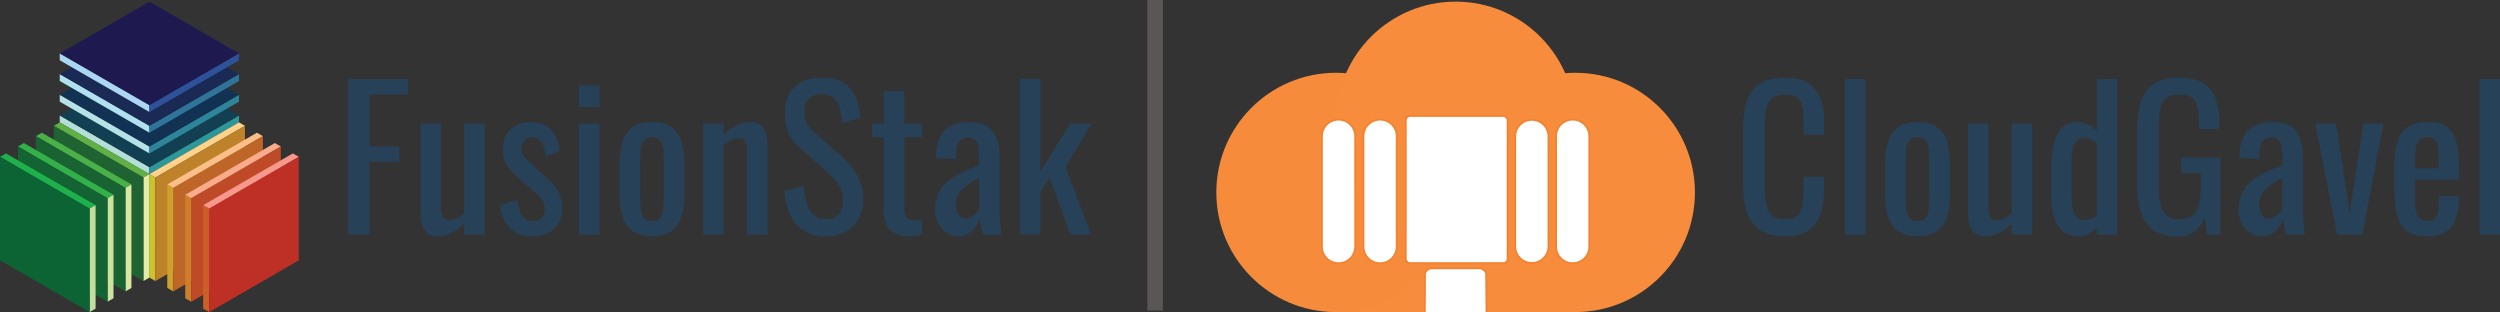 <svg xmlns="http://www.w3.org/2000/svg" viewBox="0 0 1288.5 160.85"><rect x="0" y="0" width="1288.5" height="160.85" fill="#333333" stroke="none"/><defs><style>.cls-1{fill:#274158;}.cls-2{fill:#f68c3c;}.cls-3{fill:#f68b3c;}.cls-4{fill:#fff;stroke:#f48331;stroke-miterlimit:10;}.cls-5{fill:#b4dfd8;}.cls-6{fill:#2c9899;}.cls-7{fill:#133f53;}.cls-8{fill:#b5e1e7;}.cls-9{fill:#2d8599;}.cls-10{fill:#113253;}.cls-11{fill:#b1e1ef;}.cls-12{fill:#2f7499;}.cls-13{fill:#1b2a55;}.cls-14{fill:#abd7f3;}.cls-15{fill:#2e5299;}.cls-16{fill:#1e1a50;}.cls-17{fill:#ffd38b;}.cls-18{fill:#cdc42c;}.cls-19{fill:#be822b;}.cls-20{fill:#fcbf8a;}.cls-21{fill:#cda12c;}.cls-22{fill:#be6628;}.cls-23{fill:#f9ab8b;}.cls-24{fill:#cd8029;}.cls-25{fill:#bf4a27;}.cls-26{fill:#f6988b;}.cls-27{fill:#cc5e27;}.cls-28{fill:#be2f26;}.cls-29{fill:#61b045;}.cls-30{fill:#e5eca5;}.cls-31{fill:#206332;}.cls-32{fill:#4ab048;}.cls-33{fill:#d9e7a3;}.cls-34{fill:#196332;}.cls-35{fill:#34b04a;}.cls-36{fill:#cde2a1;}.cls-37{fill:#146332;}.cls-38{fill:#1db04b;}.cls-39{fill:#c2de9e;}.cls-40{fill:#0c6333;}.cls-41{fill:#5a5656;}</style></defs><g id="Layer_2" data-name="Layer 2"><g id="Layer_1-2" data-name="Layer 1"><path class="cls-1" d="M919.93,121.82q-8.52,0-13.22-3.56a18.42,18.42,0,0,1-6.53-9.6,46.39,46.39,0,0,1-1.83-13.47V66.88a49.06,49.06,0,0,1,1.83-14.16,17.14,17.14,0,0,1,6.53-9.35q4.71-3.32,13.22-3.32,7.53,0,11.93,2.77a15.5,15.5,0,0,1,6.34,7.92,35.53,35.53,0,0,1,1.93,12.38v6.33h-10.6V63.81a61.08,61.08,0,0,0-.44-7.87,8.6,8.6,0,0,0-2.43-5.3q-2-1.87-6.63-1.88t-6.93,2a9.93,9.93,0,0,0-2.82,5.74,51.35,51.35,0,0,0-.64,8.67V97a36.18,36.18,0,0,0,1,9.55,8.32,8.32,0,0,0,3.26,5A11.14,11.14,0,0,0,920,113c3,0,5.21-.67,6.53-2a9.63,9.63,0,0,0,2.48-5.59,61.38,61.38,0,0,0,.49-8.32V91.13h10.6v5.94A42.78,42.78,0,0,1,938.35,110a16.58,16.58,0,0,1-6.14,8.72Q927.84,121.83,919.93,121.82Z"/><path class="cls-1" d="M950.92,120.93V40.74h10.59v80.19Z"/><path class="cls-1" d="M988.34,121.73q-6.33,0-10-2.58a13.87,13.87,0,0,1-5.2-7.32,36.65,36.65,0,0,1-1.53-11.19V84a36.65,36.65,0,0,1,1.53-11.19,13.9,13.9,0,0,1,5.2-7.33q3.66-2.56,10-2.57t9.95,2.57a14,14,0,0,1,5.15,7.33A36.65,36.65,0,0,1,1005,84v16.63a36.65,36.65,0,0,1-1.53,11.19,14,14,0,0,1-5.15,7.32Q994.68,121.73,988.34,121.73Zm0-7.83q3.06,0,4.31-1.78a9.54,9.54,0,0,0,1.48-4.7c.16-2,.25-4,.25-6.09V83.41c0-2.18-.09-4.22-.25-6.14a9.78,9.78,0,0,0-1.48-4.7q-1.24-1.83-4.31-1.83T984,72.57a9.39,9.39,0,0,0-1.53,4.7c-.17,1.92-.25,4-.25,6.14v17.92q0,3.17.25,6.09a9.16,9.16,0,0,0,1.53,4.7Q985.27,113.91,988.34,113.9Z"/><path class="cls-1" d="M1022.89,121.73a7.33,7.33,0,0,1-5.25-1.79,9.44,9.44,0,0,1-2.62-4.45,20.07,20.07,0,0,1-.74-5.45V63.71h10.59v43.17a10.72,10.72,0,0,0,.89,4.8c.59,1.15,1.81,1.73,3.66,1.73a7.9,7.9,0,0,0,3.72-1,22.49,22.49,0,0,0,3.71-2.52V63.71h10.59v57.22h-10.59v-5.64a28.17,28.17,0,0,1-6.29,4.55A15.93,15.93,0,0,1,1022.89,121.73Z"/><path class="cls-1" d="M1071.5,121.73q-7.23,0-10.79-5.3t-3.57-18V87.37a63.25,63.25,0,0,1,1.09-12.13,18.33,18.33,0,0,1,4.11-8.95q3-3.37,8.86-3.37a10.86,10.86,0,0,1,5.25,1.29,18.19,18.19,0,0,1,4.25,3.17V40.74h10.6v80.19h-10.6v-3.66a17.27,17.27,0,0,1-4.1,3.22A10.41,10.41,0,0,1,1071.5,121.73Zm2.67-8.32a10.44,10.44,0,0,0,3.17-.54,14.45,14.45,0,0,0,3.36-1.64V73.71a16.52,16.52,0,0,0-3.07-1.73,8.87,8.87,0,0,0-3.66-.74,4.88,4.88,0,0,0-5,3.51,24.6,24.6,0,0,0-1.29,8.46V99.35a52.2,52.2,0,0,0,.45,7.18,10.81,10.81,0,0,0,1.83,5A4.89,4.89,0,0,0,1074.17,113.41Z"/><path class="cls-1" d="M1122,121.92q-7.53,0-12-3.21a18.07,18.07,0,0,1-6.54-9.36,47.34,47.34,0,0,1-2-14.75V67.77a53.08,53.08,0,0,1,1.84-15,16.88,16.88,0,0,1,6.53-9.45q4.7-3.27,13.12-3.27c5,0,9.06.84,12.12,2.53a14.7,14.7,0,0,1,6.69,7.72,35.72,35.72,0,0,1,2.08,13.12v3h-10.5V63.91a43.32,43.32,0,0,0-.69-8.56,8,8,0,0,0-2.82-5q-2.13-1.63-6.69-1.64-5,0-7.17,2.28a10.69,10.69,0,0,0-2.78,6.19,65.31,65.31,0,0,0-.54,8.86v29.7a46.08,46.08,0,0,0,.84,9.6,9.64,9.64,0,0,0,3.22,5.74c1.58,1.26,3.83,1.88,6.73,1.88s5.15-.69,6.73-2.08a10.93,10.93,0,0,0,3.27-6.13,48.41,48.41,0,0,0,.89-10.1V89.15h-10.2V81.23h20.3v39.7h-7l-1.09-9.2a16.77,16.77,0,0,1-5,7.32Q1127.93,121.93,1122,121.92Z"/><path class="cls-1" d="M1165.25,121.73a9.6,9.6,0,0,1-5.94-1.94,13.41,13.41,0,0,1-4.06-5,14.27,14.27,0,0,1-1.49-6.38,20.46,20.46,0,0,1,1.79-9,18,18,0,0,1,4.9-6.19,33.63,33.63,0,0,1,7.22-4.4q4.11-1.89,8.67-3.67v-4a35,35,0,0,0-.4-5.75,5.92,5.92,0,0,0-1.63-3.41,5.34,5.34,0,0,0-3.72-1.14,5.75,5.75,0,0,0-3.51,1,5.47,5.47,0,0,0-1.93,2.82,13.89,13.89,0,0,0-.6,4.31v2.87l-10.49-.4q.2-9.5,4.36-14t12.87-4.5q8.51,0,12.07,4.65c2.38,3.11,3.57,7.59,3.57,13.47v26.13c0,1.78,0,3.5.15,5.15s.23,3.19.39,4.6.31,2.76.45,4h-9.7c-.2-1.05-.45-2.39-.75-4s-.51-3.08-.64-4.4a15.21,15.21,0,0,1-3.81,6.28A10.29,10.29,0,0,1,1165.25,121.73Zm4.16-9.11a5.4,5.4,0,0,0,3-.89,13.71,13.71,0,0,0,2.48-2,10.82,10.82,0,0,0,1.49-1.83V91.63c-1.66.92-3.21,1.85-4.66,2.77a26.47,26.47,0,0,0-3.81,2.92,11.77,11.77,0,0,0-2.57,3.47,11.54,11.54,0,0,0,.34,9.85A4.21,4.21,0,0,0,1169.41,112.62Z"/><path class="cls-1" d="M1204.55,120.93l-11.29-57.22H1204l7,46,7.12-46h10.3l-10.89,57.22Z"/><path class="cls-1" d="M1251.08,121.73q-6.74,0-10.4-2.63a13.62,13.62,0,0,1-5.09-7.72,46.69,46.69,0,0,1-1.44-12.52V85.79a45.64,45.64,0,0,1,1.49-12.67,13.57,13.57,0,0,1,5.19-7.63q3.72-2.56,10.25-2.57,7.23,0,10.64,3a14.65,14.65,0,0,1,4.51,8.56,71.79,71.79,0,0,1,1.09,13.42v4.65h-22.58V104a20.34,20.34,0,0,0,.65,5.65,5.88,5.88,0,0,0,2.08,3.22,6.17,6.17,0,0,0,3.71,1,5.14,5.14,0,0,0,3.61-1.13,5.88,5.88,0,0,0,1.68-3.27,24.46,24.46,0,0,0,.45-5V101h10.3v2.18q0,8.61-3.67,13.57T1251.08,121.73Zm-6.34-34.95h12.18V81.63a37.28,37.28,0,0,0-.4-6,6.43,6.43,0,0,0-1.63-3.66,5.32,5.32,0,0,0-3.91-1.24,5.71,5.71,0,0,0-3.91,1.19,6.81,6.81,0,0,0-1.83,4,47.27,47.27,0,0,0-.5,7.77Z"/><path class="cls-1" d="M1277.91,120.93V40.74h10.59v80.19Z"/><rect class="cls-2" x="688.56" y="104.12" width="122" height="56.72"/><circle class="cls-3" cx="688.56" cy="99.18" r="61.67"/><circle class="cls-2" cx="811.9" cy="99.18" r="61.67"/><circle class="cls-2" cx="750.23" cy="62.51" r="61.67"/><rect class="cls-4" x="724.51" y="59.75" width="52.55" height="75.9" rx="2.23"/><path class="cls-4" d="M819.16,69.93a8.6,8.6,0,0,0-17.19,0c0,.08,0,.15,0,.23h0v57.22h0v0a8.6,8.6,0,0,0,17.19,0v0h0V70.16h0A1.81,1.81,0,0,0,819.16,69.93Z"/><path class="cls-4" d="M798.11,69.93a8.61,8.61,0,0,0-17.2,0c0,.08,0,.15,0,.23h0v57.22h0s0,0,0,0a8.61,8.61,0,0,0,17.2,0s0,0,0,0h0V70.16h0C798.08,70.08,798.11,70,798.11,69.93Z"/><path class="cls-4" d="M719.9,69.93a8.6,8.6,0,0,0-17.19,0c0,.08,0,.15,0,.23h0v57.22h0v0a8.6,8.6,0,0,0,17.19,0v0h0V70.16h0A1.81,1.81,0,0,0,719.9,69.93Z"/><path class="cls-4" d="M698.49,69.93a8.6,8.6,0,0,0-17.19,0c0,.08,0,.15,0,.23h0v57.22h0v0a8.6,8.6,0,0,0,17.19,0v0h0V70.16h0C698.47,70.08,698.49,70,698.49,69.93Z"/><path class="cls-4" d="M734.32,160.84l.1-19.52a3.68,3.68,0,0,1,1-2,4,4,0,0,1,2.88-1.07l24.16,0a3.73,3.73,0,0,1,2.38.91A3.61,3.61,0,0,1,766,141q.09,9.92.17,19.83"/><path id="path4562" class="cls-5" d="M30.79,59.51v3.56L77,89.73V86.18Z"/><path id="path4564" class="cls-6" d="M77,86.18v3.55l46.19-26.66V59.51Z"/><path id="path4566" class="cls-7" d="M30.79,59.51,77,86.18l46.19-26.67L77,32.84Z"/><path id="path4568" class="cls-8" d="M30.79,48.84V52.4L77,79.07V75.51Z"/><path id="path4570" class="cls-9" d="M77,75.51v3.56L123.17,52.4V48.84Z"/><path id="path4572" class="cls-10" d="M30.79,48.84,77,75.51l46.19-26.67L77,22.18Z"/><path id="path4574" class="cls-11" d="M30.79,38.18v3.55L77,68.4V64.84Z"/><path id="path4576" class="cls-12" d="M77,64.84V68.4l46.19-26.67V38.18Z"/><path id="path4578" class="cls-13" d="M30.79,38.18,77,64.84l46.19-26.66L77,11.51Z"/><path id="path4580" class="cls-14" d="M30.79,27.51v3.56L77,57.73V54.18Z"/><path id="path4582" class="cls-15" d="M77,54.18v3.55l46.19-26.66V27.51Z"/><path id="path4584" class="cls-16" d="M30.79,27.51,77,54.18l46.19-26.67L77,.84Z"/><path id="path4586" class="cls-17" d="M126.25,64.84l-3.08-1.77L77,89.73l3.08,1.78Z"/><path id="path4588" class="cls-18" d="M80.06,91.51,77,89.73v53.34l3.08,1.77Z"/><path id="path4590" class="cls-19" d="M126.25,64.84,80.06,91.51v53.33l46.19-26.66Z"/><path id="path4592" class="cls-20" d="M135.48,70.18l-3.07-1.78L86.22,95.07l3.08,1.77Z"/><path id="path4594" class="cls-21" d="M89.3,96.84l-3.08-1.77V148.4l3.08,1.78Z"/><path id="path4596" class="cls-22" d="M135.48,70.18,89.3,96.84v53.34l46.18-26.67Z"/><path id="path4598" class="cls-23" d="M144.72,75.51l-3.08-1.78L95.46,100.4l3.07,1.78Z"/><path id="path4600" class="cls-24" d="M98.53,102.18l-3.07-1.78v53.33l3.07,1.78Z"/><path id="path4602" class="cls-25" d="M144.72,75.51,98.53,102.18v53.33l46.19-26.67Z"/><path id="path4604" class="cls-26" d="M154,80.84l-3.08-1.77-46.19,26.66,3.08,1.78Z"/><path id="path4606" class="cls-27" d="M107.77,107.51l-3.08-1.78v53.34l3.08,1.77Z"/><path id="path4608" class="cls-28" d="M154,80.84l-46.19,26.67v53.33L154,134.18Z"/><path id="path4610" class="cls-29" d="M27.71,64.84l3.08-1.77L77,89.73,73.9,91.51Z"/><path id="path4612" class="cls-30" d="M73.9,91.51,77,89.73v53.34l-3.08,1.77Z"/><path id="path4614" class="cls-31" d="M27.71,64.84,73.9,91.51v53.33L27.71,118.18Z"/><path id="path4616" class="cls-32" d="M18.48,70.18l3.07-1.78L67.74,95.07l-3.08,1.77Z"/><path id="path4618" class="cls-33" d="M64.66,96.84l3.08-1.77V148.4l-3.08,1.78Z"/><path id="path4620" class="cls-34" d="M18.48,70.18,64.66,96.84v53.34L18.48,123.51Z"/><path id="path4622" class="cls-35" d="M9.24,75.51l3.08-1.78L58.5,100.4l-3.07,1.78Z"/><path id="path4624" class="cls-36" d="M55.43,102.18l3.07-1.78v53.33l-3.07,1.78Z"/><path id="path4626" class="cls-37" d="M9.24,75.51l46.19,26.67v53.33L9.24,128.84Z"/><path id="path4628" class="cls-38" d="M0,80.84l3.08-1.77,46.19,26.66-3.08,1.78Z"/><path id="path4630" class="cls-39" d="M46.19,107.51l3.08-1.78v53.34l-3.08,1.77Z"/><path id="path4632" class="cls-40" d="M0,80.84l46.19,26.67v53.33L0,134.18Z"/><path class="cls-1" d="M179.26,120.93V40.74h31v8h-19.8V75.49h15.35v7.92H190.44v37.52Z"/><path class="cls-1" d="M225.29,121.73a7.34,7.34,0,0,1-5.25-1.79,9.52,9.52,0,0,1-2.62-4.45,20.46,20.46,0,0,1-.74-5.45V63.71h10.59v43.17a10.72,10.72,0,0,0,.89,4.8c.6,1.15,1.82,1.73,3.67,1.73a7.89,7.89,0,0,0,3.71-1,22.08,22.08,0,0,0,3.71-2.52V63.71h10.59v57.22H239.25v-5.64a27.94,27.94,0,0,1-6.29,4.55A15.93,15.93,0,0,1,225.29,121.73Z"/><path class="cls-1" d="M273.9,121.73q-7,0-11.29-4.41a18.36,18.36,0,0,1-4.85-11.63l8.81-2.68q.8,5.46,2.68,8.17a6.28,6.28,0,0,0,5.54,2.72,5.6,5.6,0,0,0,4.36-1.63,6.3,6.3,0,0,0,1.48-4.4,9.07,9.07,0,0,0-1.09-4.46A14.88,14.88,0,0,0,276,99.35l-9.8-8.41a26.36,26.36,0,0,1-5-5.75,14.93,14.93,0,0,1-2-8.21A14.89,14.89,0,0,1,261,69.31a12,12,0,0,1,5.15-4.76,17.37,17.37,0,0,1,7.77-1.63q6.83,0,10.44,4.41A18.63,18.63,0,0,1,288.45,78l-7.13,2.67a26.16,26.16,0,0,0-1.18-5.2A8.27,8.27,0,0,0,278,72a5.29,5.29,0,0,0-3.66-1.24,5.22,5.22,0,0,0-4.11,1.73,6,6,0,0,0-1.54,4.11,7,7,0,0,0,.65,2.92,8.31,8.31,0,0,0,2.22,2.82l10.1,9.31a40.6,40.6,0,0,1,3.91,4.06,19.58,19.58,0,0,1,3,5,16.25,16.25,0,0,1,1.19,6.43,15.41,15.41,0,0,1-2,8.12,12.34,12.34,0,0,1-5.54,4.9A19.79,19.79,0,0,1,273.9,121.73Z"/><path class="cls-1" d="M298.35,55.2V44.11h10.59V55.2Zm0,65.73V63.71h10.59v57.22Z"/><path class="cls-1" d="M336.07,121.73q-6.33,0-10-2.58a13.87,13.87,0,0,1-5.2-7.32,36.65,36.65,0,0,1-1.53-11.19V84a36.65,36.65,0,0,1,1.53-11.19,13.9,13.9,0,0,1,5.2-7.33q3.66-2.56,10-2.57T346,65.49a14,14,0,0,1,5.15,7.33A36.65,36.65,0,0,1,352.7,84v16.63a36.65,36.65,0,0,1-1.53,11.19,14,14,0,0,1-5.15,7.32Q342.41,121.73,336.07,121.73Zm0-7.83q3.06,0,4.31-1.78a9.54,9.54,0,0,0,1.48-4.7c.16-2,.25-4,.25-6.09V83.41c0-2.18-.09-4.22-.25-6.14a9.78,9.78,0,0,0-1.48-4.7q-1.25-1.83-4.31-1.83t-4.36,1.83a9.49,9.49,0,0,0-1.53,4.7c-.17,1.92-.25,4-.25,6.14v17.92q0,3.17.25,6.09a9.25,9.25,0,0,0,1.53,4.7Q333,113.91,336.07,113.9Z"/><path class="cls-1" d="M362.4,120.93V63.71H373v5.64a31,31,0,0,1,6.33-4.55A15.77,15.77,0,0,1,387,62.92a7.28,7.28,0,0,1,5.29,1.78,9.8,9.8,0,0,1,2.58,4.46,20.39,20.39,0,0,1,.74,5.44v46.33H385V77.67a10.25,10.25,0,0,0-.89-4.75q-.88-1.68-3.66-1.68a7.75,7.75,0,0,0-3.71,1A21.68,21.68,0,0,0,373,74.8v46.13Z"/><path class="cls-1" d="M425.66,121.82a20.86,20.86,0,0,1-11.53-3,18.66,18.66,0,0,1-7-8.21,34.08,34.08,0,0,1-2.77-12.18l9.9-2.67a43.84,43.84,0,0,0,1.34,8.21,14.66,14.66,0,0,0,3.41,6.49,8.66,8.66,0,0,0,6.63,2.52c2.91,0,5.1-.8,6.59-2.42s2.22-3.94,2.22-7A14.29,14.29,0,0,0,432,94.85a46.37,46.37,0,0,0-6.24-6.69L412.3,76.28a22.48,22.48,0,0,1-5.84-7.57,24.24,24.24,0,0,1-1.88-10.15q0-8.81,5.05-13.66t13.76-4.85a25.67,25.67,0,0,1,8.36,1.24,14.59,14.59,0,0,1,6,3.81,18.8,18.8,0,0,1,3.86,6.48,36.54,36.54,0,0,1,1.93,9.16l-9.5,2.58A40,40,0,0,0,432.89,56a10.82,10.82,0,0,0-3.12-5.35,9.15,9.15,0,0,0-6.38-2,9,9,0,0,0-6.49,2.23q-2.32,2.23-2.33,6.58a13.05,13.05,0,0,0,1.24,6,17.53,17.53,0,0,0,4,4.85l13.57,11.88a42.59,42.59,0,0,1,8,9.46,23.88,23.88,0,0,1,3.47,13A20.2,20.2,0,0,1,442.39,113a16.73,16.73,0,0,1-6.78,6.59A20.92,20.92,0,0,1,425.66,121.82Z"/><path class="cls-1" d="M467.94,121.73a13.53,13.53,0,0,1-7.18-1.69,9.6,9.6,0,0,1-4-4.75,19.13,19.13,0,0,1-1.24-7.23V70.74h-6v-7h6V47h10.59V63.71h9.21v7h-9.21v36.63c0,2.25.37,3.85,1.09,4.8s2.11,1.44,4.16,1.44a18.23,18.23,0,0,0,1.83-.1l2-.2v7.82q-2,.3-3.66.45C470.48,121.68,469.25,121.73,467.94,121.73Z"/><path class="cls-1" d="M493.48,121.73a9.6,9.6,0,0,1-5.94-1.94,13.41,13.41,0,0,1-4.06-5,14.27,14.27,0,0,1-1.49-6.38,20.46,20.46,0,0,1,1.79-9,18,18,0,0,1,4.9-6.19,33.63,33.63,0,0,1,7.22-4.4Q500,87,504.57,85.19v-4a35,35,0,0,0-.4-5.75A5.86,5.86,0,0,0,502.54,72a5.34,5.34,0,0,0-3.72-1.14,5.75,5.75,0,0,0-3.51,1,5.53,5.53,0,0,0-1.93,2.82,13.89,13.89,0,0,0-.6,4.31v2.87l-10.49-.4q.19-9.5,4.36-14t12.87-4.5q8.5,0,12.07,4.65c2.38,3.11,3.57,7.59,3.57,13.47v26.13c0,1.78.05,3.5.15,5.15s.23,3.19.39,4.6.32,2.76.45,4h-9.7c-.2-1.05-.45-2.39-.75-4s-.51-3.08-.64-4.4a15.21,15.21,0,0,1-3.81,6.28A10.29,10.29,0,0,1,493.48,121.73Zm4.16-9.11a5.46,5.46,0,0,0,3-.89,14,14,0,0,0,2.47-2,10.82,10.82,0,0,0,1.49-1.83V91.63c-1.66.92-3.21,1.85-4.66,2.77a26.47,26.47,0,0,0-3.81,2.92,11.77,11.77,0,0,0-2.57,3.47,9.85,9.85,0,0,0-.94,4.4,10,10,0,0,0,1.28,5.45A4.22,4.22,0,0,0,497.64,112.62Z"/><path class="cls-1" d="M525.55,120.83V40.64h10.6V88.46l15.44-24.75h11.09L549.21,86.09l13.07,34.84H551.69L541,91.63,536.15,99v21.87Z"/><rect class="cls-41" x="591.32" width="8" height="160"/></g></g></svg>